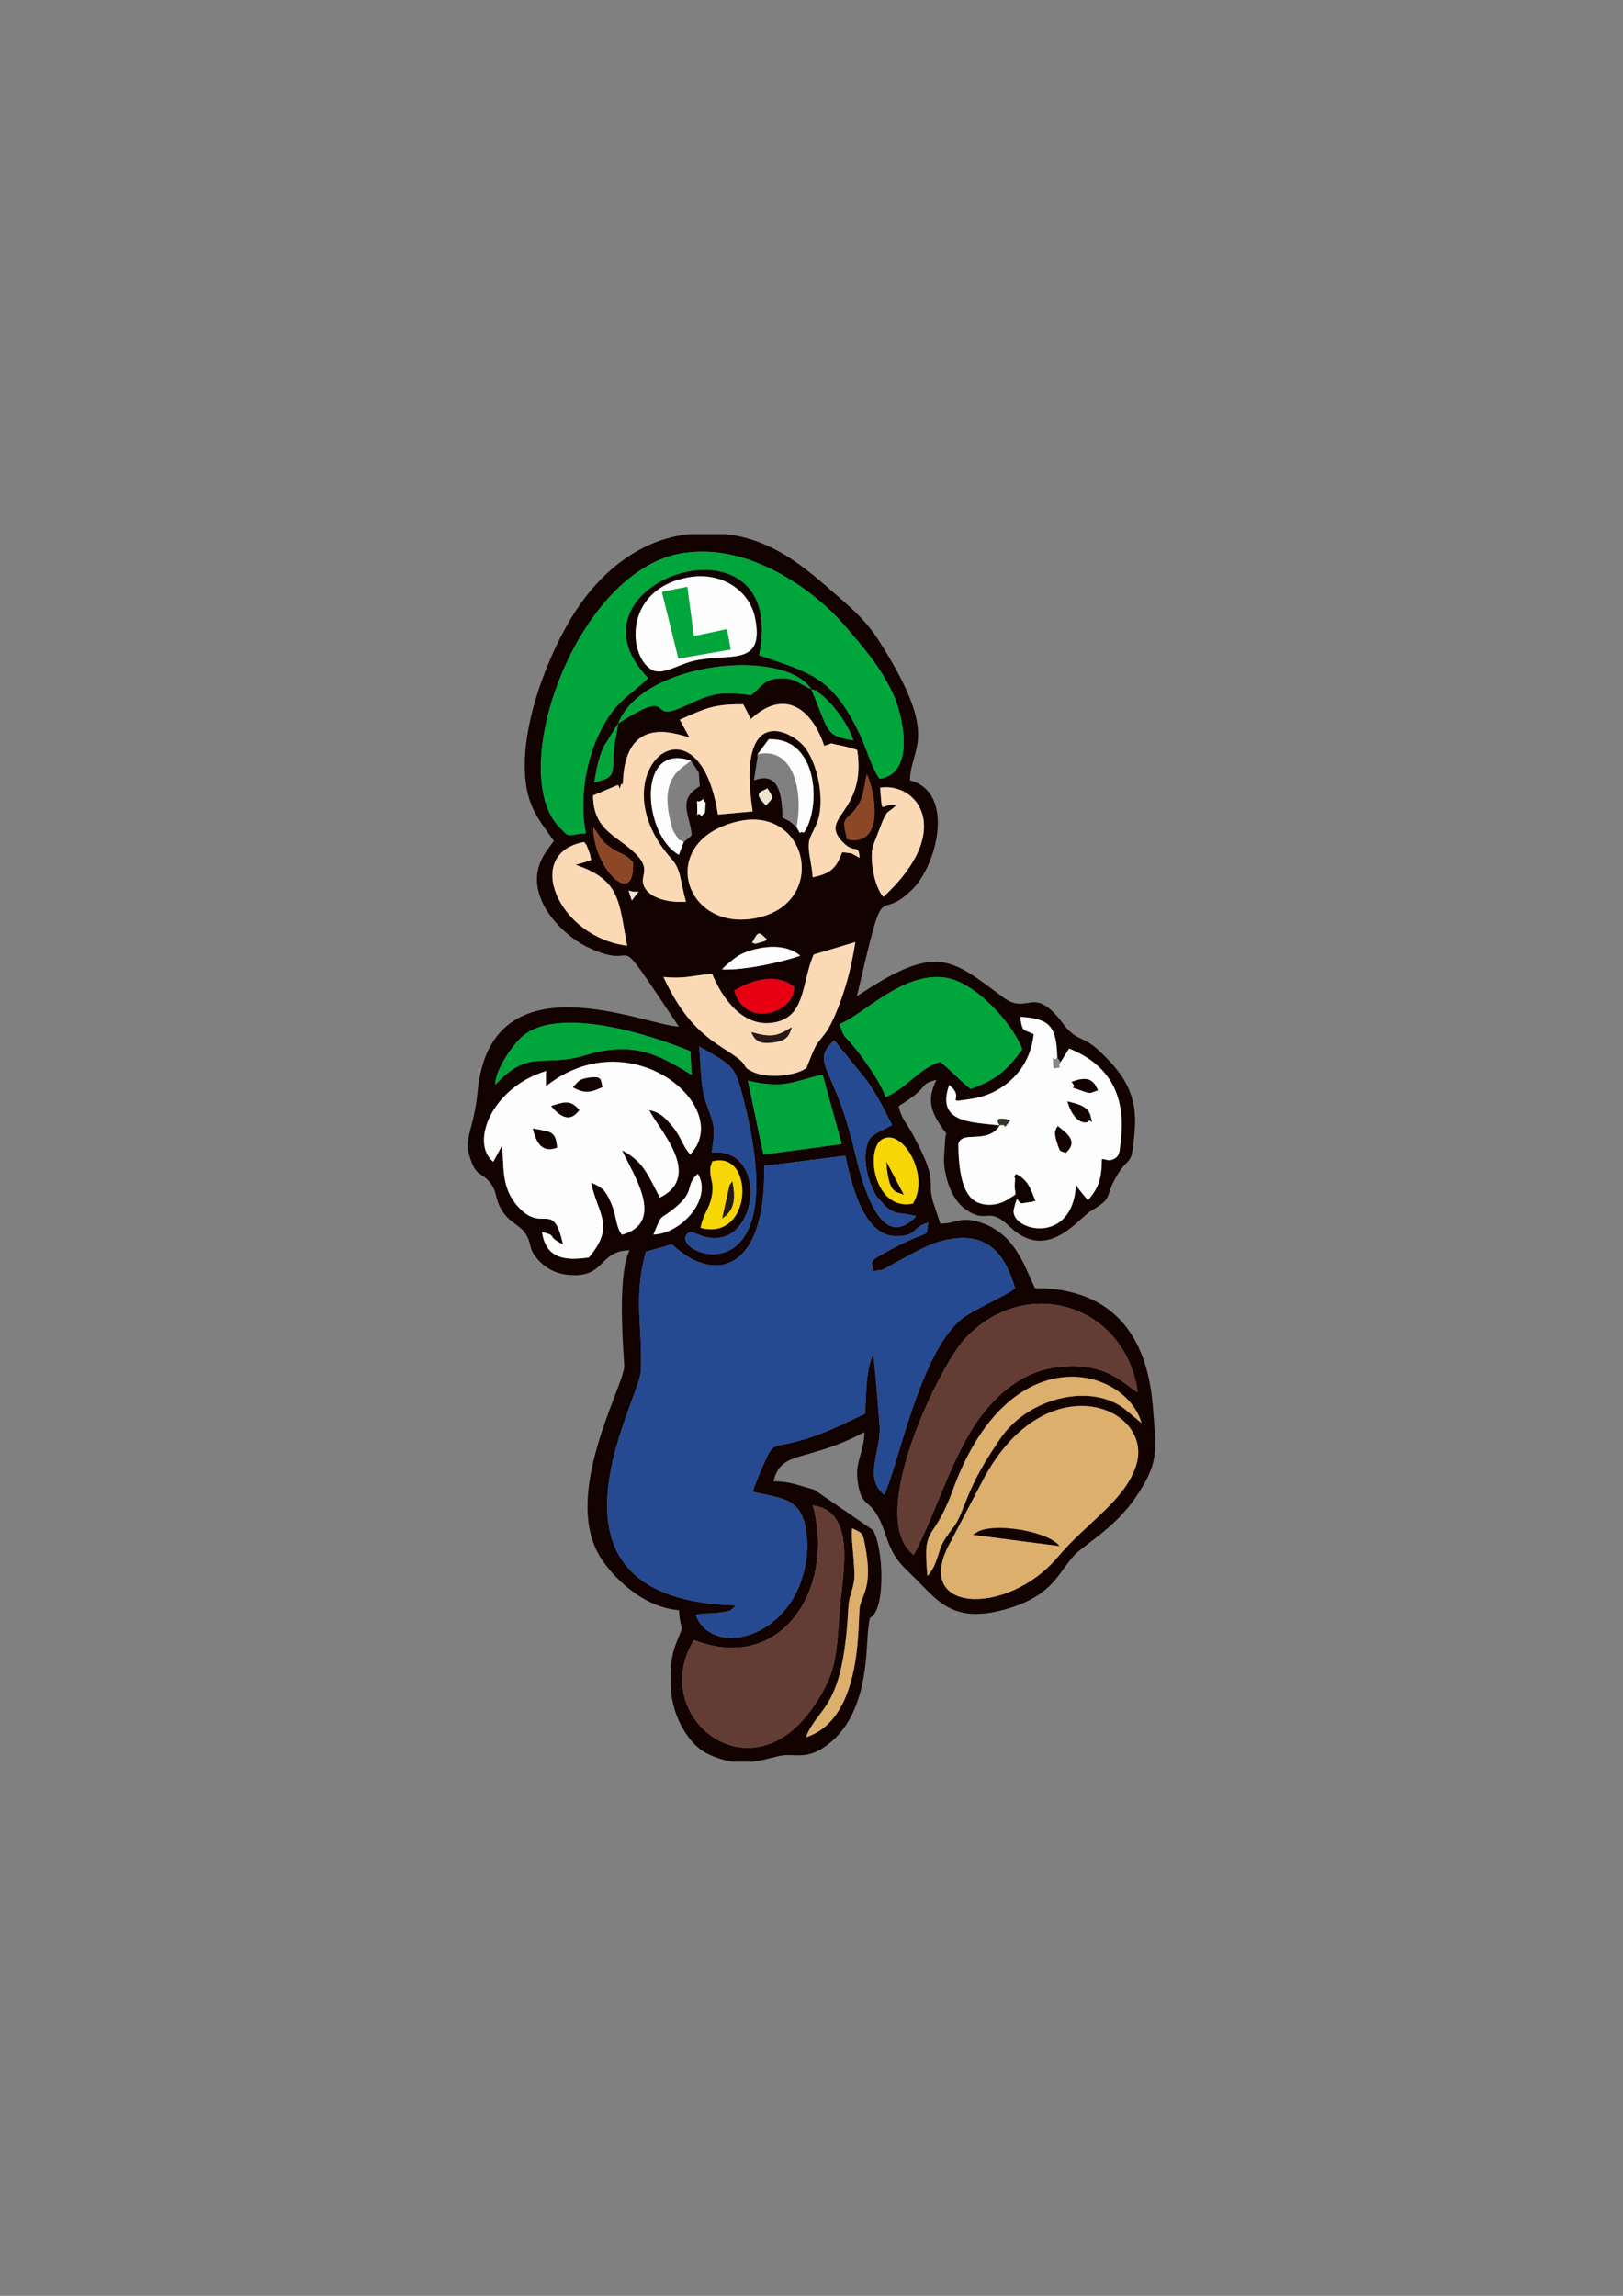 <?xml version="1.0" encoding="UTF-8"?>
<!DOCTYPE svg PUBLIC "-//W3C//DTD SVG 1.1//EN" "http://www.w3.org/Graphics/SVG/1.1/DTD/svg11.dtd">
<!-- Creator: CorelDRAW X7 -->
<svg xmlns="http://www.w3.org/2000/svg" xml:space="preserve" width="210mm" height="297mm" version="1.1" style="shape-rendering:geometricPrecision; text-rendering:geometricPrecision; image-rendering:optimizeQuality; fill-rule:evenodd; clip-rule:evenodd"
viewBox="0 0 21000 29700"
 xmlns:xlink="http://www.w3.org/1999/xlink">
 <rect x="0" y="0" width="21000" height="29700" fill="#808080" stroke="none"/>
 <defs>
  <style type="text/css">
   <![CDATA[
    .fil2 {fill:#00A63B}
    .fil0 {fill:#120200}
    .fil1 {fill:#254A91}
    .fil10 {fill:#271917}
    .fil12 {fill:#323529}
    .fil5 {fill:#633D33}
    .fil13 {fill:#8A8685}
    .fil9 {fill:#8C4826}
    .fil4 {fill:#DCAF6C}
    .fil8 {fill:#E60012}
    .fil11 {fill:#EBE5D2}
    .fil7 {fill:#F6D605}
    .fil6 {fill:#FCD9B5}
    .fil3 {fill:#FDFDFD}
   ]]>
  </style>
 </defs>
 <g id="Слой_x0020_1">
  <g id="_2128766700816">
   <path class="fil0" d="M11030 19773c134,66 131,43 170,256 83,460 -23,575 -71,734 -43,144 69,1465 -702,1711 166,-415 478,-340 548,-1645 10,-204 43,-191 75,-369 27,-152 -55,-646 -20,-687zm-2099 -12864l458 0c634,74 1052,456 1442,796 212,185 388,337 561,615 106,170 199,325 285,499 384,779 105,896 97,1276 591,158 348,1093 34,1407 -492,490 -330,-289 -721,1387 1038,-694 1210,-493 1899,17 320,237 382,-188 777,347 157,212 255,150 451,333 305,286 507,553 468,1034 -43,527 -58,291 -236,598 -165,284 -24,264 -334,450 -165,100 -559,670 -1050,198 -283,-272 -284,-22 -565,-219 -157,-110 -240,-320 -272,-515 -23,-145 -2,-232 3,-366 8,-191 62,-11 -80,-239 -127,-203 -134,-345 -31,-559 -180,48 -125,63 -260,181 -79,68 -152,109 -230,162 39,167 102,215 180,359 348,642 183,578 263,870l96 290c228,-5 243,-87 468,-30 490,124 619,575 757,864 981,0 1448,586 1524,1515 50,611 83,747 -228,1202 -265,389 -665,607 -784,736 -215,232 -271,506 -835,684 -726,228 -929,-90 -1226,-382 -168,-166 -278,-244 -379,-552 -188,-572 -308,-280 -367,-715 -33,-243 84,-364 89,-625 -756,400 -1079,222 -1176,637 203,0 305,45 528,109l756 519c117,181 158,803 44,1042 -80,167 -74,-9 -103,241 -33,286 13,1171 -606,1551 -195,120 -344,70 -473,80 -109,8 -248,65 -421,85l-245 0c-107,-13 -223,-46 -349,-111 -238,-122 -440,-485 -456,-819 -12,-239 -8,-411 58,-585 124,-327 71,-96 42,-446 -427,-35 -789,-359 -983,-634 -579,-821 291,-2286 276,-2531 -28,-427 -76,-1189 69,-1491 -405,9 -306,353 -772,320 -176,-12 -304,-84 -396,-181 -163,-172 -75,-195 -182,-358 -71,-109 -201,-137 -298,-291 -103,-165 -56,-243 -164,-374 -110,-134 -175,-58 -259,-334 -75,-243 57,-338 106,-842 173,-1766 2184,-842 2603,-833 -957,-1427 -419,-666 -1179,-1027 -220,-105 -462,-328 -574,-554 -217,-439 49,-693 135,-821 -109,-162 -237,-305 -311,-522 -227,-675 175,-1813 604,-2469 305,-465 783,-881 1385,-968 29,-4 58,-8 87,-11zm1586 12566c553,71 395,842 357,1258 -58,645 -19,882 -370,1376 -828,1162 -2124,70 -1524,-893 1130,442 1831,-665 1537,-1741zm4180 -507c-155,457 -624,716 -1013,1177 -652,773 -1914,729 -1380,-206l420 -802c815,-1526 2229,-927 1973,-169zm-2697 1419c-64,-697 69,-396 328,-1108 733,-2018 2241,-1589 2442,-869l-208 -175c-436,-353 -1261,-159 -1622,379 -190,283 -316,478 -464,859 -117,300 -107,221 -249,438 -101,153 -90,333 -227,476zm-177 -271c-635,-484 343,-2457 658,-2794 797,-854 2083,-443 2240,689 -168,-86 -414,-434 -1121,-311 -387,67 -678,335 -863,564 -399,491 -607,1274 -914,1852zm-886 -5165c83,362 232,1066 688,1041 262,-15 168,-120 386,-174 -40,214 66,66 -394,300 -423,215 -330,185 -316,324l98 -12c9,-2 23,-7 32,-10l350 -191c181,-97 325,-171 538,-203 499,-75 698,243 815,638 -75,80 -553,281 -705,410 -534,458 -803,1871 -987,2262 -275,-216 -37,-569 -61,-898 -9,-119 -68,-875 -83,-919 -95,205 -89,511 -104,771 -323,145 -512,261 -909,364 -277,72 -281,10 -387,249 -55,124 -120,280 -160,395 356,85 599,71 681,439 66,296 2,640 -126,885 -328,631 -1105,755 -1292,270 139,-32 185,-10 311,-31 164,-27 104,-1 212,-92 -2780,-75 -1250,-2651 -1232,-3029 27,-553 -102,-949 65,-1547l338 -96c539,513 1219,367 1193,-1014l1049 -132zm-2482 1020c125,-309 70,-166 300,-364 245,-212 104,-266 274,-422 191,309 -197,772 -574,786zm3357 -401c-501,106 -626,-708 -393,-834 263,-143 618,477 393,834zm-2603 -93c36,-202 -26,-183 -17,-378l24 -74c553,-154 529,1040 -151,859 35,-187 114,-243 144,-407zm468 -1496c475,106 551,18 967,-79l247 898 -1013 136 -201 -955zm-2058 2286c-358,55 -559,-18 -606,-329 222,58 34,41 271,161 -129,-605 -269,-110 -605,-517 -199,-242 -153,-505 -184,-760l-113 207c-299,-241 -26,-958 686,-1174 2,7 -3,20 -4,24l0 174c1100,-875 2444,277 1867,881 -97,-106 -120,-229 -223,-353 -101,-121 -159,-188 -307,-220 109,236 709,845 137,1132 -161,-310 -220,-470 -489,-612 133,301 577,931 -1,1092 -81,-98 -69,-240 -136,-397 -75,-178 -118,-216 -265,-278 90,418 318,560 -28,969zm3597 -1438c-56,199 26,490 131,653l114 127c131,100 126,71 331,109l64 14c-470,501 -705,-444 -802,-854 -261,-1109 -579,-1115 -261,-1421l428 526c137,205 210,348 323,573l-206 105c-88,62 -94,70 -122,168zm-2007 80c60,-397 14,-365 -88,-690 -60,-191 -48,-464 -77,-683 460,260 466,266 565,642 699,2676 -918,2054 -727,1797 54,-74 92,-19 223,20 705,210 863,-1161 104,-1086zm-2802 -874c3,-205 222,-500 323,-601 457,-457 1740,-28 2203,166l16 305c-420,-260 -756,-443 -1369,-256 -551,168 -735,-92 -1173,386zm4454 -785c332,-139 802,-662 1347,-606 411,42 911,621 1018,931 -175,237 -303,385 -668,512 -143,-112 -254,-243 -394,-350 -280,88 -418,330 -706,457 -58,-189 -299,-526 -441,-691 -111,-128 -87,-66 -156,-253zm-2077 31l0 0zm4896 399l43 62 110 -177c569,227 741,667 664,1232 -13,93 -4,161 -95,201 -67,30 -117,-15 -145,-1 -4,282 -53,379 -181,531l-133 -165c-4,-21 -12,-27 -21,-39 -40,812 -869,590 -803,318 57,-240 37,-60 111,-76l135 -20c5,-12 24,-3 33,-10 -61,-149 -89,-268 -252,-350 -84,130 -2,-44 -14,97 -18,215 71,128 -97,236 -107,68 -263,93 -392,33 -207,-95 -239,-459 -243,-751 42,-186 377,12 536,-242 -361,-44 -830,-27 -654,-522 232,187 -111,241 309,175 335,-54 732,-325 784,-833 -117,-66 -150,-8 -173,-224 393,20 466,135 478,525zm-4177 -866c168,-107 530,-252 773,-45 7,337 -643,542 -773,45zm1564 -627c-53,340 -128,622 -252,920 -150,357 -211,287 -307,526l-74 183c-136,102 -491,138 -678,57 -161,-70 -73,-77 -205,-181 -241,-189 -619,-299 -966,-1053 294,27 374,-23 629,-40 119,290 383,693 787,631 426,-65 366,-500 526,-881l540 -162zm-1725 354c49,-56 129,-120 198,-168 123,-86 567,-223 814,-9 -230,81 -728,192 -1012,177zm475 -344c-113,30 -5,4 -87,1 88,-167 87,-143 195,-44 -29,16 4,14 -108,43zm-1642 -547c-63,-212 -66,-92 89,-118l-89 118zm1365 -1022c924,-221 1193,1078 224,1252 -925,167 -1272,-1002 -224,-1252zm-1425 1606c-890,-110 -1357,-1194 -557,-1341 40,55 22,16 62,122 32,82 5,18 29,109 -33,19 -191,60 -202,63 587,200 557,475 668,1047zm-206 -1265c141,95 188,75 282,187 24,617 -517,67 -513,-452 101,131 89,169 231,265zm3053 -111c-86,-322 -14,-217 127,-419 94,-136 87,-258 128,-423 123,282 216,941 -255,842zm-1836 -414c-4,122 -12,56 -48,114 -79,-100 -54,112 -56,-117 -2,-156 -20,-17 77,-104 38,107 32,-39 27,107zm803 -246c81,136 87,109 -18,221 -191,-185 -39,-173 18,-221zm1672 216c-219,-34 -179,177 -213,-224 483,-72 970,555 42,1413 -118,-133 -180,-483 -136,-656 2,-5 124,-321 127,-328 75,-157 46,-79 180,-205zm-2755 480l-62 164c-454,-245 -564,-1462 155,-1218l103 154 13 179c-300,170 -125,373 -104,630 -39,45 -51,45 -105,91zm954 -1132l146 -198c647,-28 679,891 455,1208 -93,-37 -7,78 -95,-73l-93 -77 -90 -44c-1,-331 -63,-598 -368,-482l40 -260c1,-7 5,-22 6,-27l-1 -47zm-1801 -403c-29,208 -58,238 -63,494 -5,210 -42,210 -248,271 34,-187 50,-293 120,-460l191 -305zm227 1687c-224,-228 -553,-298 -552,-755l311 -132c44,-12 13,111 51,-11 2,-8 15,-1 23,-4 23,-934 714,-636 861,-605l-125 -228c304,-132 427,-207 822,-199l98 190c460,-421 805,-94 949,347 147,-44 38,-37 198,-8 69,12 188,47 230,62 122,811 -493,858 -202,1176 173,190 215,16 233,219 -139,-74 -68,-53 -227,-73 -74,205 -149,277 -381,324 -6,-154 -67,-339 -47,-460 15,-94 109,-206 135,-355 52,-299 -43,-665 -180,-853 -169,-234 -900,-602 -685,816l-449 41c-256,-1670 -1588,-526 -597,577 123,138 108,288 184,550 -208,15 -431,-38 -517,-157 -124,-172 95,-231 -133,-462zm2270 -2130c190,62 -15,-39 102,49 170,125 368,387 444,612 -376,-56 -312,-120 -546,-661zm-2497 443c314,-805 2153,-985 2497,-443 -148,-66 -227,-160 -433,-139 -197,20 -218,123 -348,217 -473,-77 -582,25 -933,172 -398,167 -37,-285 -783,193zm914 -1891c427,-75 786,176 856,523 132,655 -344,446 -809,562 -185,46 -385,181 -516,116 -316,-156 -394,-1049 469,-1201zm-1332 3311c-266,22 -196,71 -339,-74 -709,-718 220,-3338 1595,-3550 908,-141 1757,543 2094,940 221,261 455,513 629,892 116,254 299,1016 -178,1088 -86,-104 -185,-424 -251,-562 -356,-747 -617,-803 -1309,-1036 405,-1960 -2655,-963 -1436,295 -241,241 -439,287 -654,763 -155,341 -237,836 -151,1244z"/>
   <path class="fil1" d="M9888 15083c26,1381 -654,1527 -1193,1014l-338 96c-167,598 -38,994 -65,1547 -18,378 -1548,2954 1232,3029 -108,91 -48,65 -212,92 -126,21 -172,-1 -311,31 187,485 964,361 1292,-270 128,-245 192,-589 126,-885 -82,-368 -325,-354 -681,-439 40,-115 105,-271 160,-395 106,-239 110,-177 387,-249 397,-103 586,-219 909,-364 15,-260 9,-566 104,-771 15,44 74,800 83,919 24,329 -214,682 61,898 184,-391 453,-1804 987,-2262 152,-129 630,-330 705,-410 -117,-395 -316,-713 -815,-638 -213,32 -357,106 -538,203l-350 191c-9,3 -23,8 -32,10l-98 12c-14,-139 -107,-109 316,-324 460,-234 354,-86 394,-300 -218,54 -124,159 -386,174 -456,25 -605,-679 -688,-1041l-1049 132z"/>
   <path class="fil2" d="M7581 10779c-86,-408 -4,-903 151,-1244 215,-476 413,-522 654,-763 -1219,-1258 1841,-2255 1436,-295 692,233 953,289 1309,1036 66,138 165,458 251,562 477,-72 294,-834 178,-1088 -174,-379 -408,-631 -629,-892 -337,-397 -1186,-1081 -2094,-940 -1375,212 -2304,2832 -1595,3550 143,145 73,96 339,74z"/>
   <path class="fil3" d="M6895 14599c230,46 296,27 312,248 -180,62 -261,-34 -312,-248zm236 -290c184,-59 253,-79 364,51 -123,175 -256,75 -364,-51zm283 -243c72,-78 80,-107 212,-125 169,-22 143,30 169,122 -151,69 -226,89 -381,3zm-350 -13l0 -174c1,-4 6,-17 4,-24 -712,216 -985,933 -686,1174l113 -207c31,255 -15,518 184,760 336,407 476,-88 605,517 -237,-120 -49,-103 -271,-161 47,311 248,384 606,329 346,-409 118,-551 28,-969 147,62 190,100 265,278 67,157 55,299 136,397 578,-161 134,-791 1,-1092 269,142 328,302 489,612 572,-287 -28,-896 -137,-1132 148,32 206,99 307,220 103,124 126,247 223,353 577,-604 -767,-1756 -1867,-881z"/>
   <path class="fil4" d="M12590 19855c14,-8 29,-20 41,-26 12,-6 26,-18 41,-23 247,-102 886,7 1037,194l-1119 -145zm2107 -887c256,-758 -1158,-1357 -1973,169l-420 802c-534,935 728,979 1380,206 389,-461 858,-720 1013,-1177z"/>
   <path class="fil3" d="M13686 14568c100,81 283,195 98,350 -58,-48 -59,28 -113,-157 -36,-122 -16,-139 15,-193zm-750 -9c1,-2 -119,-138 137,-67 -126,164 -19,31 -137,67zm1142 -45c-127,38 -224,-118 -267,-265 94,24 260,52 295,174 50,184 7,23 -28,91zm-86 -406c-242,-89 -16,19 -126,-111 199,-79 285,-33 340,110 -106,22 -62,57 -214,1zm-1056 451c-159,254 -494,56 -536,242 4,292 36,656 243,751 129,60 285,35 392,-33 168,-108 79,-21 97,-236 12,-141 -70,33 14,-97 163,82 191,201 252,350 -9,7 -28,-2 -33,10l-135 20c-74,16 -54,-164 -111,76 -66,272 763,494 803,-318 9,12 17,18 21,39l133 165c128,-152 177,-249 181,-531 28,-14 78,31 145,1 91,-40 82,-108 95,-201 77,-565 -95,-1005 -664,-1232l-110 177c-69,89 80,47 -89,79 -20,-272 -16,-50 46,-141 -12,-390 -85,-505 -478,-525 23,216 56,158 173,224 -52,508 -449,779 -784,833 -420,66 -77,12 -309,-175 -176,495 293,478 654,522z"/>
   <path class="fil5" d="M11823 20116c307,-578 515,-1361 914,-1852 185,-229 476,-497 863,-564 707,-123 953,225 1121,311 -157,-1132 -1443,-1543 -2240,-689 -315,337 -1293,2310 -658,2794z"/>
   <path class="fil6" d="M8795 9311l125 228c-147,-31 -838,-329 -861,605 -8,3 -21,-4 -23,4 -38,122 -7,-1 -51,11l-311 132c-1,457 328,527 552,755 228,231 9,290 133,462 86,119 309,172 517,157 -76,-262 -61,-412 -184,-550 -991,-1103 341,-2247 597,-577l449 -41c-215,-1418 516,-1050 685,-816 137,188 232,554 180,853 -26,149 -120,261 -135,355 -20,121 41,306 47,460 232,-47 307,-119 381,-324 159,20 88,-1 227,73 -18,-203 -60,-29 -233,-219 -291,-318 324,-365 202,-1176 -42,-15 -161,-50 -230,-62 -160,-29 -51,-36 -198,8 -144,-441 -489,-768 -949,-347l-98 -190c-395,-8 -518,67 -822,199z"/>
   <path class="fil5" d="M10517 19475c294,1076 -407,2183 -1537,1741 -600,963 696,2055 1524,893 351,-494 312,-731 370,-1376 38,-416 196,-1187 -357,-1258z"/>
   <path class="fil2" d="M10861 13250c69,187 45,125 156,253 142,165 383,502 441,691 288,-127 426,-369 706,-457 140,107 251,238 394,350 365,-127 493,-275 668,-512 -107,-310 -607,-889 -1018,-931 -545,-56 -1015,467 -1347,606z"/>
   <path class="fil6" d="M9721 13352c253,70 325,62 524,-64 -36,117 -66,175 -241,198 -160,21 -231,-8 -283,-134zm806 -1003c-160,381 -100,816 -526,881 -404,62 -668,-341 -787,-631 -255,17 -335,67 -629,40 347,754 725,864 966,1053 132,104 44,111 205,181 187,81 542,45 678,-57l74 -183c96,-239 157,-169 307,-526 124,-298 199,-580 252,-920l-540 162z"/>
   <path class="fil6" d="M9540 10628c-1048,250 -701,1419 224,1252 969,-174 700,-1473 -224,-1252z"/>
   <path class="fil3" d="M8565 7657l328 -65 84 638 429 -90 47 262 -675 117 -213 -862zm348 -189c-863,152 -785,1045 -469,1201 131,65 331,-70 516,-116 465,-116 941,93 809,-562 -70,-347 -429,-598 -856,-523z"/>
   <path class="fil2" d="M9677 13981l201 955 1013 -136 -247 -898c-416,97 -492,185 -967,79z"/>
   <path class="fil4" d="M12000 20387c137,-143 126,-323 227,-476 142,-217 132,-138 249,-438 148,-381 274,-576 464,-859 361,-538 1186,-732 1622,-379l208 175c-201,-720 -1709,-1149 -2442,869 -259,712 -392,411 -328,1108z"/>
   <path class="fil1" d="M9209 14909c759,-75 601,1296 -104,1086 -131,-39 -169,-94 -223,-20 -191,257 1426,879 727,-1797 -99,-376 -105,-382 -565,-642 29,219 17,492 77,683 102,325 148,293 88,690z"/>
   <path class="fil2" d="M6407 14035c438,-478 622,-218 1173,-386 613,-187 949,-4 1369,256l-16 -305c-463,-194 -1746,-623 -2203,-166 -101,101 -320,396 -323,601z"/>
   <path class="fil1" d="M11856 15732l-64 -14c-205,-38 -200,-9 -331,-109l-114 -127c-105,-163 -187,-454 -131,-653 28,-98 34,-106 122,-168l206 -105c-113,-225 -186,-368 -323,-573l-428 -526c-318,306 0,312 261,1421 97,410 332,1355 802,854z"/>
   <path class="fil6" d="M8115 12234c-111,-572 -81,-847 -668,-1047 11,-3 169,-44 202,-63 -24,-91 3,-27 -29,-109 -40,-106 -22,-67 -62,-122 -800,147 -333,1231 557,1341z"/>
   <path class="fil2" d="M7999 9359c746,-478 385,-26 783,-193 351,-147 460,-249 933,-172 130,-94 151,-197 348,-217 206,-21 285,73 433,139 -344,-542 -2183,-362 -2497,443z"/>
   <path class="fil6" d="M11601 10414c-134,126 -105,48 -180,205 -3,7 -125,323 -127,328 -44,173 18,523 136,656 928,-858 441,-1485 -42,-1413 34,401 -6,190 213,224z"/>
   <path class="fil4" d="M11200 20029c-39,-213 -36,-190 -170,-256 -35,41 47,535 20,687 -32,178 -65,165 -75,369 -70,1305 -382,1230 -548,1645 771,-246 659,-1567 702,-1711 48,-159 154,-274 71,-734z"/>
   <polygon class="fil2" points="8778,8519 9453,8402 9406,8140 8977,8230 8893,7592 8565,7657 "/>
   <path class="fil7" d="M11693 15455c-106,-50 -192,-2 -224,-425l224 425zm119 115c225,-357 -130,-977 -393,-834 -233,126 -108,940 393,834z"/>
   <path class="fil7" d="M9426 15393c24,-100 17,-58 51,-111 30,192 49,359 -132,479l81 -368zm-210 -368l-24 74c-9,195 53,176 17,378 -30,164 -109,220 -144,407 680,181 704,-1013 151,-859z"/>
   <path class="fil3" d="M9800 9762l24 -9c475,-83 566,550 482,946 88,151 2,36 95,73 224,-317 192,-1236 -455,-1208l-146 198z"/>
   <path class="fil3" d="M8846 10894c-76,-59 -22,36 -116,-114 -35,-55 -37,-82 -52,-142 -159,-619 181,-708 261,-798 -719,-244 -609,973 -155,1218l62 -164z"/>
   <path class="fil8" d="M9503 12814c130,497 780,292 773,-45 -243,-207 -605,-62 -773,45z"/>
   <path class="fil9" d="M10962 10858c471,99 378,-560 255,-842 -41,165 -34,287 -128,423 -141,202 -213,97 -127,419z"/>
   <path class="fil3" d="M9342 12541c284,15 782,-96 1012,-177 -247,-214 -691,-77 -814,9 -69,48 -149,112 -198,168z"/>
   <path class="fil3" d="M8455 15971c377,-14 765,-477 574,-786 -170,156 -29,210 -274,422 -230,198 -175,55 -300,364z"/>
   <path class="fil9" d="M8191 11156c-94,-112 -141,-92 -282,-187 -142,-96 -130,-134 -231,-265 -4,519 537,1069 513,452z"/>
   <path class="fil2" d="M10496 8916c234,541 170,605 546,661 -76,-225 -274,-487 -444,-612 -117,-88 88,13 -102,-49z"/>
   <path class="fil0" d="M12590 19855l1119 145c-151,-187 -790,-296 -1037,-194 -15,5 -29,17 -41,23 -12,6 -27,18 -41,26z"/>
   <path class="fil2" d="M7999 9359l-191 305c-70,167 -86,273 -120,460 206,-61 243,-61 248,-271 5,-256 34,-286 63,-494z"/>
   <path class="fil0" d="M7207 14847c-16,-221 -82,-202 -312,-248 51,214 132,310 312,248z"/>
   <path class="fil0" d="M7414 14066c155,86 230,66 381,-3 -26,-92 0,-144 -169,-122 -132,18 -140,47 -212,125z"/>
   <path class="fil0" d="M13784 14918c185,-155 2,-269 -98,-350 -31,54 -51,71 -15,193 54,185 55,109 113,157z"/>
   <path class="fil0" d="M14078 14514c35,-68 78,93 28,-91 -35,-122 -201,-150 -295,-174 43,147 140,303 267,265z"/>
   <path class="fil0" d="M7495 14360c-111,-130 -180,-110 -364,-51 108,126 241,226 364,51z"/>
   <path class="fil10" d="M9721 13352c52,126 123,155 283,134 175,-23 205,-81 241,-198 -199,126 -271,134 -524,64z"/>
   <path class="fil0" d="M13866 13997c110,130 -116,22 126,111 152,56 108,21 214,-1 -55,-143 -141,-189 -340,-110z"/>
   <path class="fil10" d="M9345 15761c181,-120 162,-287 132,-479 -34,53 -27,11 -51,111l-81 368z"/>
   <path class="fil0" d="M11693 15455l-224 -425c32,423 118,375 224,425z"/>
   <path class="fil11" d="M9911 10419c105,-112 99,-85 18,-221 -57,48 -209,36 -18,221z"/>
   <path class="fil3" d="M9078 10558c36,-58 44,8 48,-114 5,-146 11,0 -27,-107 -97,87 -79,-52 -77,104 2,229 -23,17 56,117z"/>
   <path class="fil11" d="M9730 12198c82,3 -26,29 87,-1 112,-29 79,-27 108,-43 -108,-99 -107,-123 -195,44z"/>
   <path class="fil12" d="M12936 14559c118,-36 11,97 137,-67 -256,-71 -136,65 -137,67z"/>
   <path class="fil13" d="M13723 13742l-43 -62c-62,91 -66,-131 -46,141 169,-32 20,10 89,-79z"/>
   <path class="fil11" d="M8175 11650l89 -118c-155,26 -152,-94 -89,118z"/>
  </g>
 </g>
</svg>
